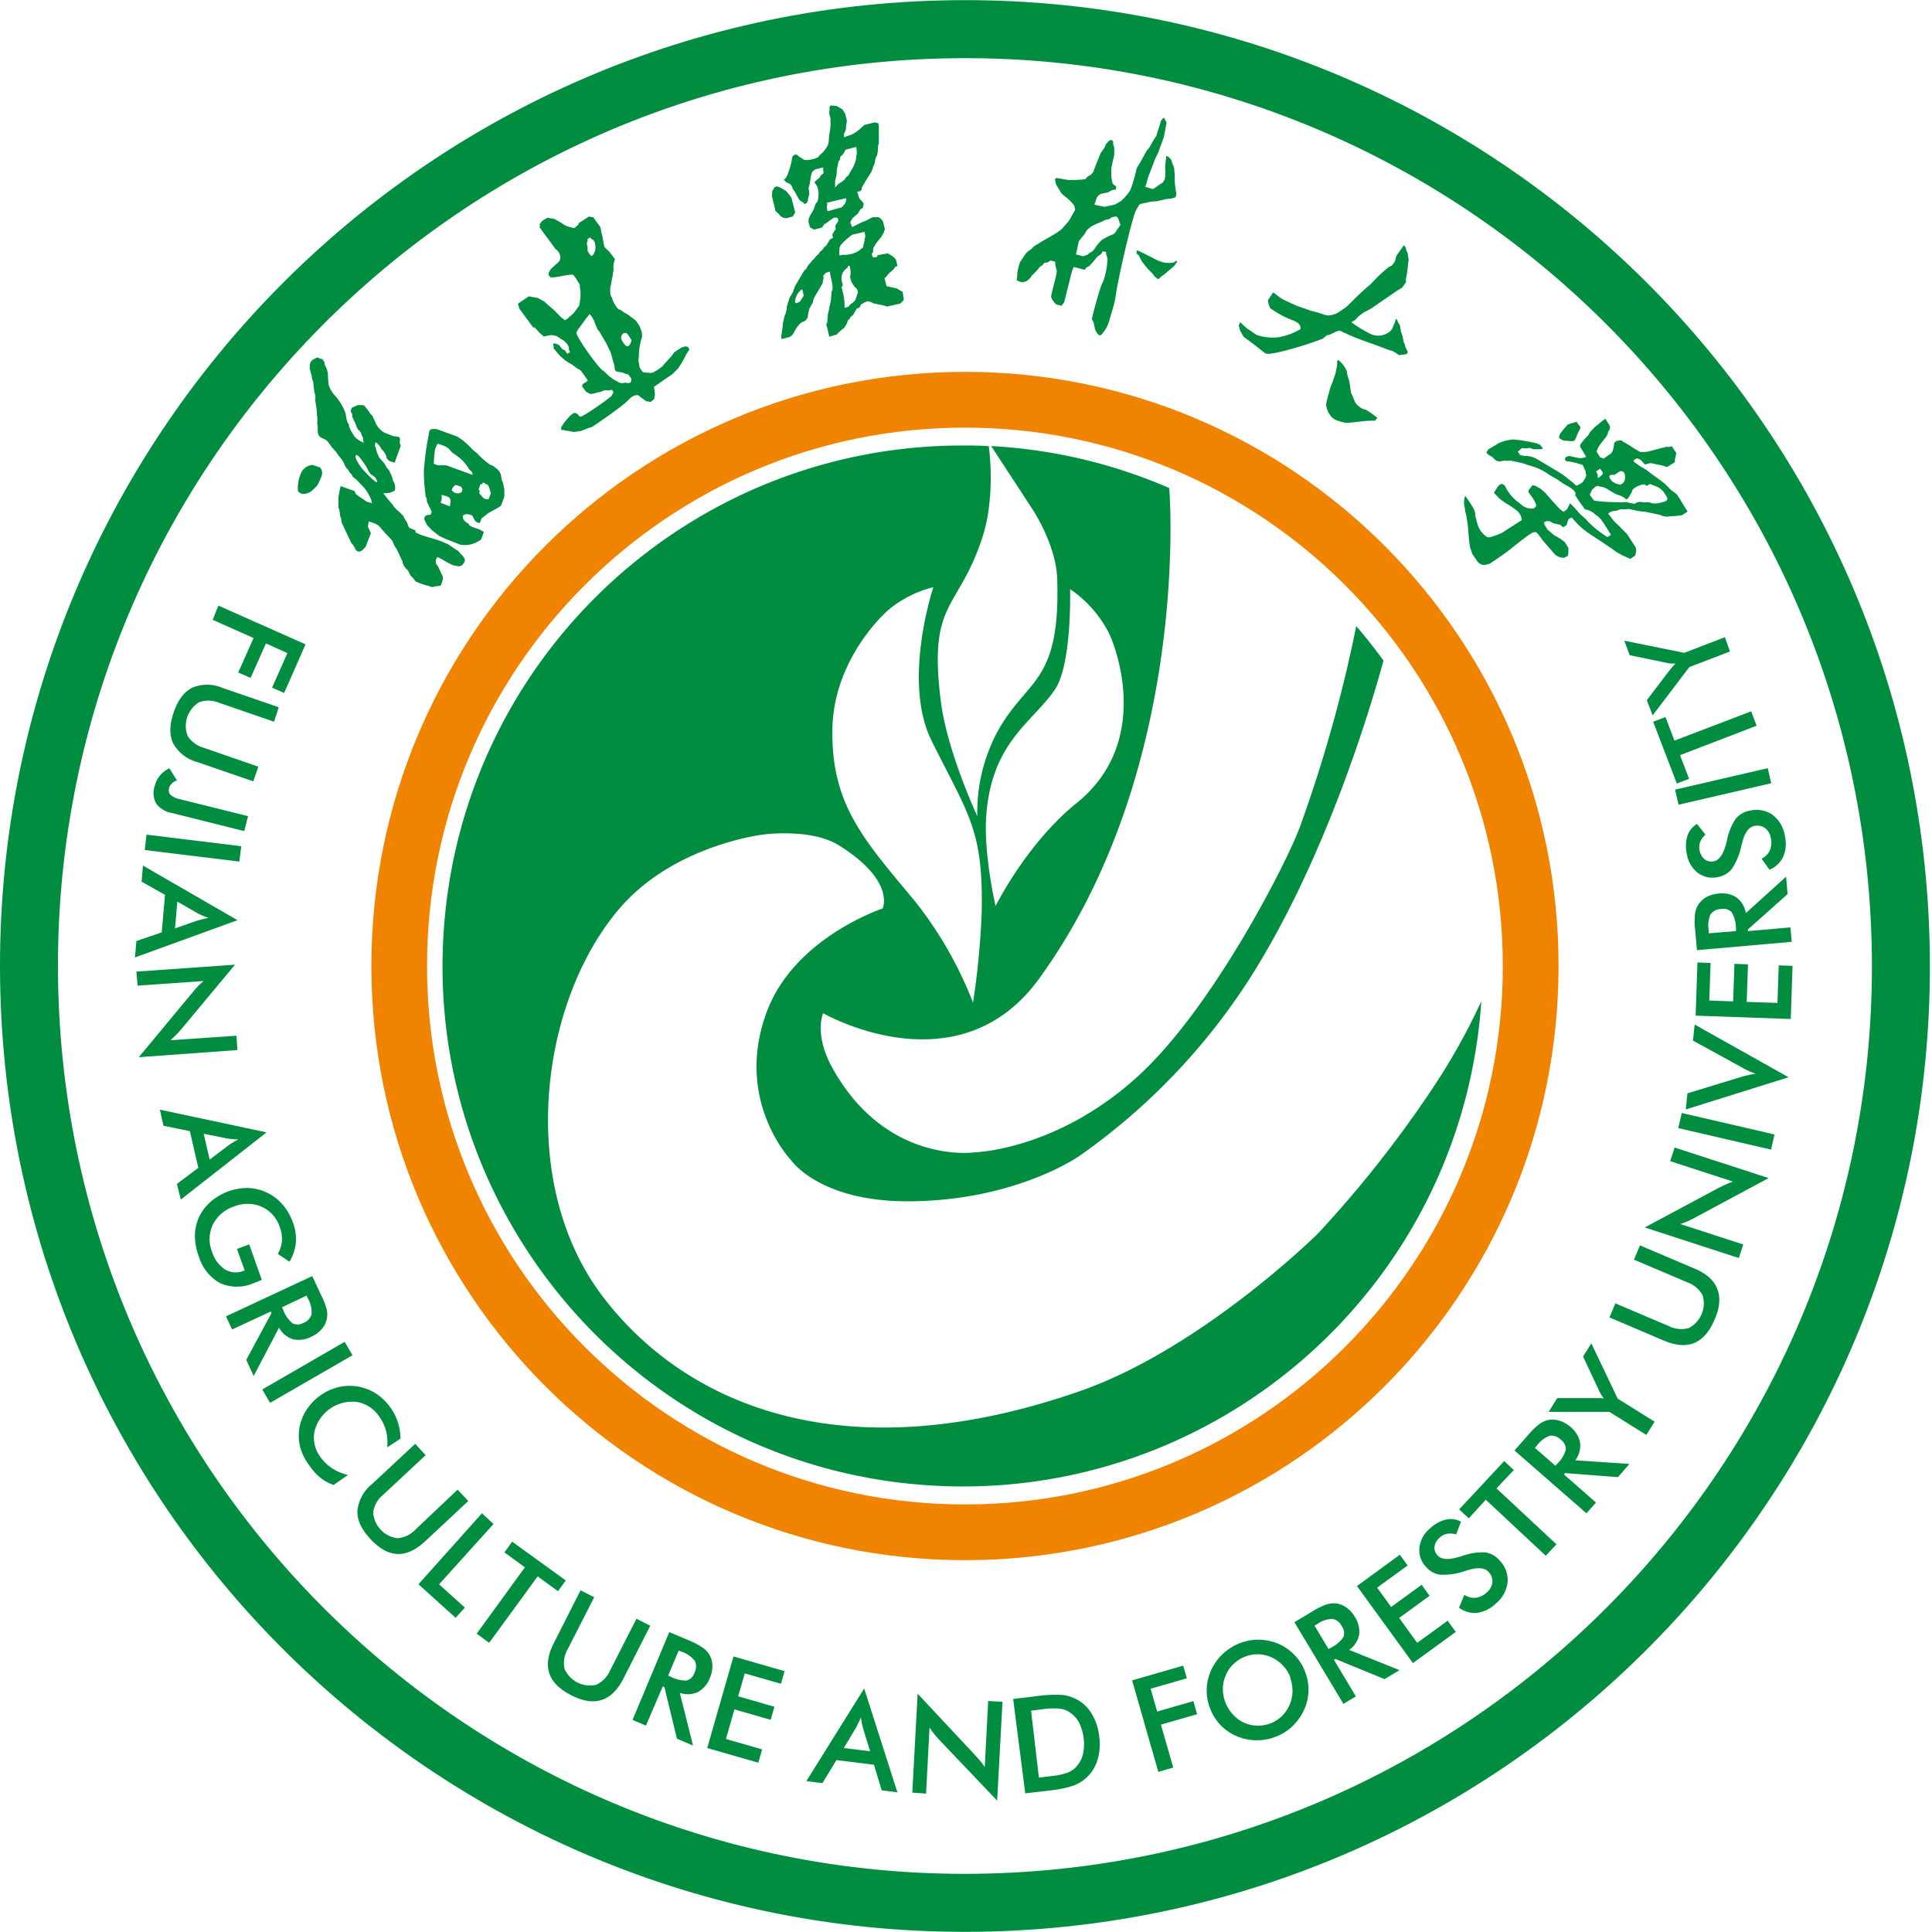 <svg xmlns="http://www.w3.org/2000/svg" width="164" height="164" fill="none"><defs><clipPath id="a"><rect width="164" height="164" rx="0"/></clipPath></defs><g clip-path="url(#a)"><path fill="#008D3F" fill-rule="evenodd" d="m118.523 21.751-.123.456a9 9 0 0 1-.25.332l-.274.137c-.309.25-.591.501-.878.774l-.682.702c-.724.587-1.365 1.262-2.03 1.904l-.355.241-.355.246a2.3 2.3 0 0 1-.618.214l-.192.032-.305-.06-.409-.14a5.5 5.5 0 0 0-.714-.192l-1.216-.423a24 24 0 0 1-1.15-.529c-.383-.186-.57-.423-.91-.624-.12.219-.31.456-.433.675.024.232.092.457.2.665a8.1 8.1 0 0 0 1.888 1.02c.456.173.651.373.674.596.023.224-.027.169-.31.333-.484.243-1 .415-1.533.51a3.8 3.8 0 0 1-1.197-.023l-.305-.054c-.136-.046-.236-.064-.373-.11l-.8-.542c-.073-.054-.146-.132-.215-.186-.145-.11-.245-.242-.386-.351-.055.073-.046.146-.1.223s0 .128.027.191l.027.192q.154.331.355.637c.619.456 1.215.911 1.82 1.399.128.04.263.05.396.032q.342-.045.655-.11a28 28 0 0 0 3.8-1.157c.091-.045.314-.264.4-.31l.196-.027.273-.132.278-.136c.09-.05.218-.05.31-.096.136.045.259.137.4.182 1.197.578 2.384.911 3.64 1.417.137.05.314.095.455.136.21.105.387.26.596.36.378-.123.573.032.697-.246 0-.064-.06-.127-.069-.191l-.136-.278a1.4 1.4 0 0 0-.164-.456 2.5 2.5 0 0 0-.219-.851c0-.064 0-.128-.022-.196l-.028-.191c-.036-.237-.232-.37-.245-.588a1 1 0 0 1-.105-.087c-.059.073-.073.274-.128.347l-.218.519c-.027.036-.054.077-.086.114a1.55 1.55 0 0 1-1.643.337 9.4 9.4 0 0 1-1.725-1.048c.233-.093.433-.251.578-.455l.455-.355.273-.137.374-.2.355-.247.36-.246.354-.245.36-.246.359-.246q.396-.291.824-.533l.359-.483-.027-.192.054-.3q.105-.547.142-1.102c0-.096.036-.2.054-.3l-.04-.179-.024-.19-.027-.197-.137-.273c0-.064 0-.128-.027-.191a.6.6 0 0 0-.168-.2c-.196.3-.455.632-.637.91M113.43 31.357l-.055.301-.137.415-.14.41q-.183.397-.278.824a7 7 0 0 0-.25 1.016c.022.242.088.478.195.696l.246.36c.11.082.168.142.282.224q.44.195.91.286c.783 0 1.616-.209 2.516-.173l.2-.255q-.45-.352-.932-.655c-.046-.028-.278-.078-.328-.105a1.9 1.9 0 0 1-.564-.456 4 4 0 0 1-.278-.633l-.136-.278-.027-.191-.028-.191-.055-.387c-.027-.283-.168-.56-.218-.852l-.027-.192a2.3 2.3 0 0 0-.742-.97l-.082.11c.02.23-.003.461-.068.683M94.477 19.889a5.5 5.5 0 0 0-.96.492 3.5 3.5 0 0 0-.587.724l-.2.232c-.16.07-.304.17-.424.296l-.373.118-.6-.154c.086-.37.159-.738.245-1.112.077-.118.191-.232.273-.355l.2-.232q.095-.158.182-.324c.455-.528 1.047-.592 1.602-.91l.296-.06c.064 0 .205-.164.264-.164l.305-.064.132.037c.032.054.063.114.1.168.036.055.123.397.182.497-.023.09-.128.141-.15.232-.191.214-.246.456-.487.588m4.095-9.684c0 .046-.04.082-.05.128-.009.045-.027.09-.036.132-.087.355-.237.683-.319 1.043-.082.118-.16.241-.236.36l-.396.687-.2.233-.274.496-.272.497-.301.487q-.198.97-.555 1.895a4.7 4.7 0 0 1-.77.888l-.167.096-.169.1-.168.096-.3.077-.306.064-.295.064-.856-.178.219-.647.173-.178.168-.1.3-.064.3-.063.169-.096a.85.85 0 0 1 .487-.132c.023-.087 0-.169.045-.255a1.5 1.5 0 0 1-.31-.26 2.7 2.7 0 0 1-.117-.751v-.565q.121-.565.25-1.13v-.578c-.023-.1-.06-.205-.082-.305s0-.21-.036-.315a2 2 0 0 1-.21-.068c-.054.032-.127.11-.182.141l-.204.233q-.062.148-.119.296l-.323.455-.323.788c-.087.232-.218.574-.3.806l-.2.233-.287.164q-.1.123-.2.232l-.433.032-.455.027h-.564l-1.024-.178-.09.133.026.109c.023.1.046.205.064.3.018.096.064.114.1.169l.096.169c.036.054.068.113.1.168s.068.11.095.169q.161.207.374.364c.298.218.561.479.782.774q.036.15.064.3c.018.101-.023.092-.032.133l-.496.875-.205.227c-.063.078-.132.16-.2.233l-.205.232c-.619.496-1.365.815-2.03 1.266l-.172.096-.164.1-.2.232c-.185.098-.35.23-.487.387-.155.246-.332.492-.487.734q-.143.43-.218.879a5 5 0 0 1-.06.665c.178.032.269.114.456.15l.3-.064c.22-.106.4-.278.518-.492a7.4 7.4 0 0 0 .724-.783l.169-.096.2-.232c.345 0 .254-.04.51-.187l.4.105c0 .096 0 .287.036.392l.069.296c.159.059-.455 1.972-.455 2.31.089.243.237.46.432.632l.455.11c.068-.078.146-.2.214-.274q.304-1.215.61-2.432c.022-.091.05-.178.072-.269l.137-.319.933.242.145-.205q.14-.06.269-.141l.2-.228.205-.232c.14-.164.204-.301.391-.406.06-.036.11-.086.164-.118s.105-.141.127-.228c.091 0 .214 0 .305.041-.002.17.04.338.123.487a6 6 0 0 1-.369 2.032q-.129.252-.223.52c-.172.527-.56 1.844-.728 2.632 0 .1.123.232.146.332s.041.2.064.3c.023.101.04.201.063.302l.096.168q.053.083.1.164c.032.055.118.073.15.128.032.054 0 .04.023.04s.11-.059.164-.077c.338-.371.578-.82.7-1.307.105-.355.178-.624.283-.975q.163-.54.24-1.098c.206-1.47 1.562-7.383 1.794-7.287.027-.155.136-.191.163-.346l.169-.1.3-.064.3-.064.3-.064.433-.027.3-.064.3-.064c.292-.1.588-.063.83-.15.054-.032.13-.032.186-.064l.068-.264a10 10 0 0 1-.146-1.166v-.455c0-.164-.023-.287-.032-.456-.009-.168-.04-.196-.063-.3a1.4 1.4 0 0 1-.16-.456c-.036-.055-.063-.114-.1-.169l-.232-.2-.127-.036-.087.815c-.031.455.146 1.293-.336 1.521-.237.141-.455.337-.674.456-.237 0-.455-.137-.691-.155.136-.342.195-.72.336-1.061.164-.433.328-.848.487-1.28.1-.214.2-.42.305-.629.141-.455.31-.838.455-1.27 0-.046 0-.087.032-.133q.097-.552.2-1.097l-.1-.169c-.032-.055-.054-.155-.086-.214-.032-.06 0 0-.069 0-.068 0-.104.114-.159.146" style="mix-blend-mode:passthrough"/><path fill="#008D3F" fill-rule="evenodd" d="m96.47 21.515.196.159.26.52.505.628.455.455.1.169.232.2.132.037.255-.242.073-.036.186-.141.792-.674.282-.388-.123-.063-.109.109a.5.5 0 0 1-.127.04c-.91.151-1.397-.25-2.153-.61l-.582-.29-.337-.147zM136.033 40.28a4 4 0 0 1-.373.292c-.087-.114-.055-.096-.032-.155.023-.06-.055-.278-.15-.4l.368-.238c.041.146.269.305.187.501m.824.588c-.424-.483-.246-.606.15-.551.182-.073.355-.246.573-.333.04 0 .177.06.214.046l.127.205c.068.487 0 .742-.378.91a1.6 1.6 0 0 1-.686-.277m3.226 1.822c.266.06.543.06.81 0 .3-.1.814-.119.587-.529q-.112-.169-.223-.346c-.373-.515-.77-.537-1.197-.738-.077.046-.155.1-.232.15s-.137-.068-.2-.081c0-.128-1.102.195-1.102.6l-.304.534-.187.123c-.182-.255-.582-.35-.937-.492l-.264-.155-.269-.155a1.6 1.6 0 0 0-.764-.305c-.023 0-.16-.05-.182-.045-.178 0-.264.159-.455.29-.05.087-.169.37-.219.456.1.15.223.292.323.456.064.06.105.032.187.06q.663.092 1.333.104.64.035 1.279 0l.214.055.432.095c.137-.036.223-.114.364-.15.141-.037.218 0 .323 0l.191.036a1.4 1.4 0 0 1 .496 0m1.548-4.71c-.228-.045-.274.037-.483.06l-.418.11-.42.113-.422.11-.305.031h-.364l-.269-.16-.264-.154-.355-.237-.263-.155-.264-.155c-.064 0-.1-.1-.164-.118s-.114 0-.173 0c-.06 0-.191.046-.296.06-.036.086-.105.077-.146.163s0 .164-.032.228l-.04.191-.041.192-.155.264c-.264.173-.382.264-.646.455-.05-.077-.255-.068-.305-.146-.082-.16-.191-.286-.273-.455 0-.077.064-.191.082-.269l.154-.269.269-.341.268-.342.155-.264.041-.191.155-.264c0-.1 0-.205-.036-.306l-.365-.555-.91.733-.387.419-.15.264c-.132.137-.259.278-.387.415l-.268.341-.04.192.531.879-.282.086c-.123 0-.273.037-.396 0l-.19-.036c-.064 0-.128-.028-.192-.041l-.19-.041-.188-.041c-.104 0-.118.041-.218.054l-.114.073c0 .069-.023.128-.04.192.05.077.072.032.122.11.05.076.16 0 .223.03l.191.037.191.041.187.041.136.037c.091.05.36.1.456.15.1.155.159.387.259.542 0 .1.027.2.036.3.01.101-.027.128-.036.192l-.155.269c-.114.241-.455.373-.655.455-.05-.077-.146-.123-.196-.2l-.341-.269-.341-.273a6 6 0 0 0-.606-.424c-.61-.355-1.219-.733-1.82-1.084a2.2 2.2 0 0 0-.828-.278h-.264l-.36-.077-.2-.292c.114-.077.265-.236.383-.314.19.057.392.057.582 0 .114 0 .228.078.369.11h.555c.1 0 .164 0 .241-.073-.077-.119-.173-.2-.246-.315-.063 0-.186-.082-.245-.095a12 12 0 0 0-1.716-.315c-.064 0-.182 0-.25-.032-.452.03-.896.14-1.31.324-.305.205-.56.328-.865.528l-.16.264c.21.315.396.223.67.551.263.256.504.22.873.123.15.036.306.036.455 0l.191.041.378.078.191.04q.327.067.642.178c.213.078.455.137.741.237.404.143.784.344 1.129.597l.264.16.264.15.268.155q.416.316.879.56c.309.182.582.382.628.628 0 .046-.05.087-.028.128.232.396.56.815.81 1.193q.22.042.432.114l.264.155c.114.091.16.146.273.232.41.187.91 1.148 1.265 1.677-.104 0-.232.164-.336.168a11 11 0 0 1-.942-.67 7 7 0 0 1-.833-.797c-.164-.164-.36-.323-.523-.487-.296-.305-.546-.624-.86-.91-.05.104-.223.532-.333.577l-.227.151-.341-.269c-.164-.168-.405-.455-.57-.62l-.64-.733-.424-.364c-.06 0-.1-.068-.164-.082l-.264-.155c-.063 0-.127 0-.19-.041-.155.1-.192.282-.347.383 0 .063-.022.127-.036.191.232.355.742.938.646 1.244-.077.05-.11.109-.187.159-.318.04-.64-.032-.91-.205l-.34-.273a3.7 3.7 0 0 1-1.216-1.476c-.264-.155-.241-.173-.496 0-.177.196-.391.62-.423.606.123.191.246.227.373.419q.388.334.828.596.418.255.801.556c.22.199.35.478.36.774-.56.365-1.12.711-1.652 1.062q-.39.184-.801.31a.9.9 0 0 1-.455.077 1.98 1.98 0 0 1-.824-1.034q-.06-.213-.113-.42l-.11-.423c.1-.355-.455-1.08-.814-1.612-.096.059-.1.241-.114.378-.027.208-.009.42.055.62 0 .1.027.2.036.304l.11.42c0 .1.027.205.036.305q.088.451.109.91c0 .106.023.206.032.306q.022.564.127 1.12l.187.533.455.684c.386.355.541.282 1.01.159.287-.191.97-.624 1.666-1.162l.309-.246c.846-.664 1.656-1.33 1.856-1.266.169-.114.528.515.801.83.273.313.551.623.91 1.047.223.192.508.296.801.291.114-.073.191-.095.305-.173q.068-.34.032-.683c-.1-.155-.177-.3-.277-.456a4.4 4.4 0 0 0-.91-.592c-.265-.241-.588-.482-.592-.505-.05-.123-.287-.424-.282-.592l.114-.078c.063 0 .154-.064.213-.045l.191.036.264.155.192.041.19.041.192.041c.09.05.195.173.282.223l.3-.21c0-.059.028-.122.041-.186s.078-.223.128-.31l.236-.132.537.588.414.382c.614.483 1.283.87 1.916 1.312.314.219.637.41.933.651q.574.336 1.192.583c.15-.1.255-.182.41-.277 0-.069.027-.128.04-.192q.022-.095.037-.191a.9.9 0 0 0-.032-.305l-.75-1.153c-.192-.204-.397-.382-.583-.587-.187-.205-.337-.296-.505-.492-.169-.196-.342-.456-.506-.638a.86.86 0 0 1 .351-.2c.136-.037.255-.032.396-.069.14-.036.204-.09.31-.1.104-.009.263 0 .363 0l.305-.036.191.041.192.036.154.037.191.036.187.041c.191.041.4.027.6.068l.952.2.19.042c.065 0 .128.073.192.086l.187.037.19.04.305-.036q.521-.014 1.033-.104l.456-.3c-.328-.497-.574-.953-.91-1.45-.119-.122-.351-.254-.483-.368s-.36-.374-.542-.542c-.527-.42-1.078-.784-1.601-1.198l-.282-.169a6 6 0 0 1-.633-.419c-.086-.059-.082-.1-.168-.16.05-.054.259-.245.396-.186.273.064.455.355.582.483.16 0 .328-.087.5-.105l.192.037c.063 0 .123.031.186.04l.191.041.192.041.19.037c.133.027.3.1.456.137.232-.155.428-.265.655-.415v-.196c0-.064.027-.127.036-.191.01-.064.032-.128.041-.191l.041-.192-.377-.574c-.1 0-.178.06-.282.069" style="mix-blend-mode:passthrough"/><path fill="#008D3F" fill-rule="evenodd" d="M133.33 35.949c-.078.04-.169.05-.25.09-.228.251-.456.516-.647.78l-.059.155-.04.19.072.06.268.16c.205.04.405.036.615.059h.268l.119-.073c.05-.087.082-.196.136-.283a3 3 0 0 1 .3-.637l.041-.192c-.1-.154-.223-.282-.327-.455z" style="mix-blend-mode:passthrough"/><path fill="#008D3F" fill-rule="evenodd" d="M79.656.043c45.214-1.248 82.887 34.444 84.134 79.71s-34.41 82.956-79.606 84.203C38.988 165.205 1.279 129.513.032 84.276-1.215 39.035 34.442 1.29 79.656.042m.137 4.924C37.289 6.137 3.78 41.576 4.95 84.12s36.574 76.084 79.078 74.914 76.012-36.609 74.843-79.153v-.001C157.696 37.338 122.295 3.8 79.793 4.967" style="mix-blend-mode:passthrough"/><path fill="#008D3F" fill-rule="evenodd" d="m18.539 51.408 7.399 3.288-1.82 4.127-1.02-.455 1.297-2.93-1.82-.82-1.302 2.925-1.05-.455 1.3-2.93-3.467-1.543zm5.123 8.627-4.755-1.636a3.3 3.3 0 0 0-2.585-.023q-1.037.516-1.579 2.096c-.359 1.047-.377 1.926-.045 2.623a3.3 3.3 0 0 0 2.052 1.595l4.75 1.635.429-1.244-4.637-1.608a2.36 2.36 0 0 1-1.365-1.01 2.356 2.356 0 0 1 .982-2.857 2.35 2.35 0 0 1 1.716.06l4.637 1.598zm-8.646 6.199q-.254.106-.455.295a.73.73 0 0 0-.2.356.58.58 0 0 0 .114.592c.256.2.558.33.878.383l5.702 1.42-.319 1.267-6.11-1.526a2.14 2.14 0 0 1-1.366-.806 1.85 1.85 0 0 1-.127-1.49 2.3 2.3 0 0 1 .432-.883 2.6 2.6 0 0 1 .81-.629zm-2.58 4.614 8.041.983-.16 1.303-8.03-.98zm2.617 5.684-.196 2.277 1.907-.67.419-.109c.154-.04.332-.077.523-.109-.173-.064-.337-.123-.483-.187q-.219-.093-.405-.186zm-3.477 3.348 2.153-.734.277-3.188-1.988-1.116.118-1.366 8.027 4.636-8.705 3.161zm0 2.596 8.373-.588-4.55 5.466c-.128.15-.269.305-.419.456-.15.15-.314.318-.505.491l5.597-.382.082 1.216-8.373.606 4.65-5.603c.128-.15.26-.296.401-.455q.216-.216.455-.405l-5.606.391zm5.716 13.765.505 2.195 1.61-1.22c.1-.078.228-.151.365-.238.136-.086.291-.173.455-.264-.182 0-.35 0-.514-.027a4 4 0 0 1-.455-.05zm-2.276 4.258 1.82-1.366-.718-3.116-2.24-.455-.309-1.367 9.06 1.927-7.28 5.703zm6.14 5.133-1.043.383.66 1.822-.105.04a1.76 1.76 0 0 1-1.565-.118 2.73 2.73 0 0 1-1.097-1.489 2.86 2.86 0 0 1 .064-2.318 3.06 3.06 0 0 1 1.82-1.544 2.99 2.99 0 0 1 2.339.036c.727.337 1.28.963 1.524 1.726.142.37.202.766.178 1.162-.034.39-.153.768-.35 1.107l.992.665c.299-.497.484-1.054.541-1.63a4 4 0 0 0-.26-1.727 4.7 4.7 0 0 0-.864-1.494 4.05 4.05 0 0 0-2.903-1.408 4.77 4.77 0 0 0-3.186 1.153 3.9 3.9 0 0 0-.992 1.293 3.8 3.8 0 0 0-.364 1.585c.002.606.115 1.207.333 1.772.28.971.935 1.791 1.82 2.278.9.394 1.922.394 2.821 0 .087-.028.25-.096.492-.196l.213-.082zm2.784 5.339.1.218c.16.45.438.848.805 1.153a.98.98 0 0 0 .91-.05c.337-.118.596-.391.697-.734a2.46 2.46 0 0 0-.328-1.366l-.1-.214zm-.96.36-3.277 1.525-.518-1.116 7.321-3.416.774 1.663q.291.565.455 1.18a1.88 1.88 0 0 1-.455 1.685c-.232.26-.518.469-.837.61-.481.263-1.04.34-1.575.219a2.05 2.05 0 0 1-1.183-.98l-2.152 4.1-.628-1.367 2.138-3.967zm-.715 6.613.66 1.139 6.994-4.04-.66-1.139zm10.603 4.915a4.1 4.1 0 0 0-.09-1.367 3.7 3.7 0 0 0-.556-1.207 2.9 2.9 0 0 0-1.934-1.28 3.304 3.304 0 0 0-3.586 2.483 2.7 2.7 0 0 0 .478 2.163c.267.384.603.715.992.975.418.271.88.467 1.365.578l-1.22.852a4 4 0 0 1-1.123-.62 4.6 4.6 0 0 1-.91-1.001 4.7 4.7 0 0 1-.801-1.585 4 4 0 0 1-.064-1.65 4.1 4.1 0 0 1 .6-1.525 4.5 4.5 0 0 1 1.202-1.24 4.4 4.4 0 0 1 1.552-.696 4.15 4.15 0 0 1 3.185.583c.476.322.888.73 1.215 1.203.267.376.474.793.61 1.234.136.443.207.903.209 1.366zm2.38-.3-3.677 3.429a3.32 3.32 0 0 0-1.233 2.277c-.023.77.346 1.567 1.106 2.378.76.81 1.524 1.239 2.275 1.27.75.033 1.556-.323 2.357-1.065l3.677-3.434-.91-.962-3.559 3.371a2.37 2.37 0 0 1-1.547.751 2.35 2.35 0 0 1-2.057-2.208 2.34 2.34 0 0 1 .856-1.49l3.59-3.348zm.273 11.924 5.392-6.027.979.911-4.62 5.12 2.185 1.972-.778.87zm10.12-.67 1.725 1.257.66-.91-4.55-3.294-.656.911 1.738 1.266-4.095 5.635 1.06.774zm3.64 1.18 1.161.587-2.23 4.373a2.36 2.36 0 0 0-.295 1.694 2.35 2.35 0 0 0 2.689 1.367 2.35 2.35 0 0 0 1.192-1.235l2.23-4.372 1.17.596-2.276 4.478c-.496.979-1.11 1.58-1.848 1.822-.737.241-1.606.1-2.593-.406-.988-.505-1.611-1.125-1.852-1.858s-.119-1.585.382-2.56zm7.436 7.246.218.091c.419.228.89.338 1.366.32a.98.98 0 0 0 .65-.657c.172-.313.183-.69.028-1.01a2.4 2.4 0 0 0-1.143-.784l-.222-.096zm-.455.911.136.06 1.065 4.381 1.365.583-1.123-4.477c.5.18 1.05.156 1.533-.064.478-.268.843-.7 1.028-1.216.14-.32.21-.666.205-1.016a1.9 1.9 0 0 0-.236-.91 1.9 1.9 0 0 0-.624-.648 6 6 0 0 0-1.11-.587l-1.688-.715-3.118 7.456 1.134.483zm3.772 5.234 2.23-7.775 4.337 1.248-.31 1.07-3.071-.879-.56 1.945 3.076.884-.318 1.111-3.076-.884-.72 2.51 3.072.884-.323 1.13zm11.595 0 2.234.273-.6-1.931a8.77 8.77 0 0 1-.187-.947c-.068.168-.132.332-.205.455s-.132.282-.195.4zm3.217 3.593-.66-2.177-3.185-.391-1.188 1.954-1.365-.169 4.91-7.866 2.817 8.813zm2.594.192.455-8.395 4.869 5.206c.137.146.269.301.405.456.137.155.273.35.423.56l.291-5.602 1.216.063-.456 8.39-5.01-5.26a9 9 0 0 1-.382-.456 6 6 0 0 1-.346-.496l-.295 5.616zm10.748-1.275 1.097-.133c.457-.043.907-.14 1.342-.287.28-.112.532-.284.737-.505.27-.299.462-.658.56-1.048a4.1 4.1 0 0 0-.327-2.692 2.4 2.4 0 0 0-.801-.883 2 2 0 0 0-.865-.31 6.7 6.7 0 0 0-1.497.064l-.455.059-.455.055zm-1.16 1.339-1.024-8.012 1.757-.214a12 12 0 0 1 2.439-.128c.455.055.894.201 1.292.428.51.298.932.726 1.224 1.24.321.57.523 1.201.592 1.853.094.648.05 1.31-.128 1.94a3.35 3.35 0 0 1-2.011 2.218 9.3 9.3 0 0 1-2.075.429l-.35.045zm11.299-1.822-2.226-7.77 4.337-1.249.31 1.075-3.077.884.556 1.935 3.076-.883.314 1.111-3.072.884 1.047 3.644zm11.217-8.012a3.1 3.1 0 0 0-.628-1.007 3 3 0 0 0-.951-.688 2.84 2.84 0 0 0-2.276-.077 2.9 2.9 0 0 0-.978.62 2.7 2.7 0 0 0-.655.951c-.16.36-.245.75-.25 1.143a3.2 3.2 0 0 0 .837 2.178c.26.293.575.53.928.701a2.93 2.93 0 0 0 3.235-.537 3.04 3.04 0 0 0 .706-3.266m1.278-.492a4.1 4.1 0 0 1-.109 3.252c-.236.515-.57.979-.983 1.367-.41.388-.895.69-1.424.888a4.35 4.35 0 0 1-3.303-.06 4.1 4.1 0 0 1-1.366-.938 4.2 4.2 0 0 1-.883-1.407 4.16 4.16 0 0 1 .096-3.266c.233-.516.568-.981.983-1.366a4.5 4.5 0 0 1 1.438-.911 4.35 4.35 0 0 1 3.29.054 4.3 4.3 0 0 1 1.365.957c.388.402.69.88.887 1.403m1.998-1.913.205-.123a2.64 2.64 0 0 0 1.06-.911.98.98 0 0 0-.146-.911 1.11 1.11 0 0 0-.8-.62c-.47.02-.925.18-1.306.456l-.205.123zm.455.91.128-.072 4.168 1.712 1.27-.765-4.278-1.717c.438-.301.743-.76.85-1.28a2.28 2.28 0 0 0-.381-1.549 2.5 2.5 0 0 0-.697-.765 1.94 1.94 0 0 0-.887-.35 2 2 0 0 0-.828.095c-.395.144-.774.33-1.129.556l-1.57.943 4.16 6.932 1.055-.633zm6.703.279-4.75-6.541 3.64-2.656.66.911-2.59 1.882 1.193 1.64 2.589-1.882.673.934-2.584 1.88 1.533 2.114 2.585-1.88.691.951zm3.909-4.701c.445.333.999.487 1.552.433a2.85 2.85 0 0 0 1.574-.784c.56-.451.92-1.106 1.001-1.822a2.38 2.38 0 0 0-.682-1.844 1.97 1.97 0 0 0-1.21-.679 4.9 4.9 0 0 0-1.948.3l-.173.05q-1.439.456-1.925-.09a.91.91 0 0 1-.264-.761c.051-.303.213-.576.455-.765.172-.16.384-.268.614-.314.257-.04.52-.02.77.054l.409-1.08a1.82 1.82 0 0 0-1.283-.177 2.96 2.96 0 0 0-1.338.742c-.505.406-.831.993-.91 1.636a2.05 2.05 0 0 0 .568 1.64c.304.358.728.592 1.193.66a5.7 5.7 0 0 0 2.111-.315c.06-.022.15-.045.269-.082q1.25-.376 1.729.155c.227.233.347.55.328.875-.04.341-.212.653-.478.87-.26.246-.589.406-.942.455-.34.031-.68-.058-.96-.25zm3.185-10.13 5.092 4.75-.91.966-5.092-4.755-1.438 1.58-.819-.76 3.822-4.1.815.766zm5.006-1.917.154-.178c.348-.329.6-.746.729-1.207a.99.99 0 0 0-.424-.825 1.11 1.11 0 0 0-.95-.341c-.443.17-.826.466-1.102.852l-.155.177zm.719.733.095-.114 4.492.342.973-1.12-4.6-.31c.324-.422.472-.953.414-1.48a2.28 2.28 0 0 0-.837-1.367 2.5 2.5 0 0 0-.91-.51 1.95 1.95 0 0 0-.952-.064c-.274.06-.533.178-.76.346q-.5.391-.91.88l-1.201 1.365 6.107 5.33.81-.911zm6.994-3.353-3.135-1.958h-5.156l.728-1.17h3.54c.128 0 .264 0 .414.036a6 6 0 0 1-.227-.333 3 3 0 0 1-.169-.319l-1.365-2.915.7-1.115 2.24 4.691 3.135 1.959zm-3.13-9.974 4.622 1.967q1.515.642 2.58.2 1.066-.441 1.72-1.976c.456-1.025.515-1.895.228-2.62-.286-.723-.91-1.293-1.934-1.721l-4.623-1.968-.515 1.212 4.515 1.918a2.38 2.38 0 0 1 1.315 1.11 2.356 2.356 0 0 1-1.179 2.78 2.36 2.36 0 0 1-1.71-.178l-4.515-1.918zm10.984-5.043-7.986-2.596 6.28-3.361q.267-.137.554-.27c.192-.086.415-.172.651-.263l-5.328-1.731.378-1.157 7.981 2.592-6.398 3.434q-.261.142-.537.255-.277.12-.564.21l5.342 1.735zm2.73-9.205.296-1.284-7.872-1.822-.296 1.284zm1.488-6.14-8.723 2.733.14-1.366 4.47-1.367c.263-.077.5-.14.719-.191q.306-.067.619-.1a7 7 0 0 1-1.243-.574l-4.095-2.246.145-1.366zm.187-4.946-8.073-.283.155-4.513 1.115.04-.114 3.189 2.025.073.114-3.189 1.151.041-.114 3.189 2.612.09.11-3.187 1.174.04zm-4.65-7.461V78.8a2.7 2.7 0 0 0-.365-1.366.98.98 0 0 0-.887-.269 1.11 1.11 0 0 0-.91.456 2.4 2.4 0 0 0-.15 1.366v.237zm1.023 0 3.6-.314.109 1.225-8.045.706-.16-1.822a5.5 5.5 0 0 1 0-1.257c.033-.28.128-.55.278-.788.18-.27.422-.491.705-.647.307-.163.645-.26.992-.287.54-.079 1.091.039 1.552.333.421.325.702.8.783 1.325l3.417-3.093.127 1.48-3.367 2.998zm1.82-5.21a2.23 2.23 0 0 0 1.17-1.107 2.85 2.85 0 0 0 .14-1.754 2.77 2.77 0 0 0-1.037-1.79 2.37 2.37 0 0 0-1.924-.364 1.97 1.97 0 0 0-1.211.692c-.368.55-.62 1.17-.742 1.822 0 .045-.027.104-.045.178-.237.979-.596 1.512-1.07 1.607a.94.94 0 0 1-.787-.168 1.37 1.37 0 0 1-.382-1.458c.1-.243.256-.46.455-.633l-.714-.91a1.82 1.82 0 0 0-.815 1.006 2.97 2.97 0 0 0-.05 1.535c.092.637.426 1.214.933 1.612.489.36 1.11.49 1.702.355a1.96 1.96 0 0 0 1.178-.683 5.8 5.8 0 0 0 .82-1.977c0-.063.036-.155.068-.273q.322-1.265 1.019-1.403a1.13 1.13 0 0 1 .91.173c.272.208.452.513.5.852.083.351.053.72-.086 1.052a1.45 1.45 0 0 1-.7.697zm.15-7.339-7.867 1.823-.296-1.28 7.868-1.822zm-8.213-3.62-.765-2-1.042.4 2.007 5.243 1.042-.4-.769-2.005 6.498-2.5-.455-1.225zm4.71-7.566-3.45 1.325-3.112 4.1-.496-1.29 1.952-2.568c.05-.064.118-.141.205-.242.086-.1.173-.195.277-.305h-.4a3 3 0 0 1-.36-.059l-3.13-.647-.455-1.23 5.087 1.03 3.454-1.326zM67.894 25.61a1.1 1.1 0 0 1-.383.127.5.5 0 0 1 0-.305c.062-.307.221-.585.455-.793.041-.059.046-.045.146-.064.036.228.073.296.105.533-.082.146-.219.337-.319.501m4.25-2.145c.037.132.069.269.105.401s.182.296.268.455c.069.078.169.155.233.233q.049.144.072.296c0 .036-.054.082-.045.118a5 5 0 0 0-.155.456c-.11.223-.318.31-.482.455-.1.073.11.105-.455.255v-.405a5.7 5.7 0 0 0-.255-1.335c0-.04.105-.114.1-.155 0-.19-.1-.378-.105-.565a1.03 1.03 0 0 1 .51-.938c.04-.054 0-.232.186-.15.088.296.1.61.037.911m1.101-2.505q-.194.175-.41.328c-.396.234-.855.34-1.314.305l-.282.068c0-.145-.032-.291 0-.455a.65.65 0 0 1 .195-.529 5.4 5.4 0 0 1 .878-.774c.355-.091.701-.168 1.056-.255 0 .137.127.36.027.538 0 .21-.15.6-.136.756m-1.82-3.37c-.42.095-.797.227-1.215.327 0-.155-.1-.332-.023-.487 0-.091 0-.146-.028-.233l1.625-.391c.037.4-.105.482-.36.783m1.214-4.187c0 .1-.04.2-.063.305s-.11.287-.168.429l-.096.168c-.032.055-.068.11-.1.169l-.1.164-.1.205-.232.204-.1.164-.233.2-.31.183c-.095.11-.19.214-.281.323v-.514c0-.1.04-.2.063-.3.023-.101.041-.201.064-.301l.027-.456.069-.3c.022-.1.04-.201.063-.301s.064-.11.1-.164.042-.2.064-.3l.232-.201c.073-.132.137-.26.21-.387l.91-.233.05.488zm-2.243-4.281c0 .145-.023.287-.032.432s.069.333.105.501v.565q-.036.46-.123.911l-.027.456-.068.3a2.4 2.4 0 0 1-.76.911c.059.223-1.074.483-1.297.328l-.164-.1-.168-.1a3 3 0 0 1-.178-.146l-.168-.1-.205.114q-.053.081-.1.164l-.055.346q-.131.639-.391 1.239l-.1.164q-.076.066-.16.127l.205.233c.055.031.11.036.164.068.305.114.314.287.4.496q.122.18.237.365l.269.496a1.2 1.2 0 0 0 .4.296 1 1 0 0 1 .037.11l.24-.064c.033-.055 0-.096.055-.15.055-.055.041-.2.064-.301s.068-.214.091-.314c0-.2-.036-.347-.06-.547q.043-.151.092-.296.05-.299.09-.592c.028-.196.078-.314.12-.456l.231-.2.701-.182c0 .164.023.323.037.492l-.237.2c-.028.055-.064.11-.096.169l-.232.2c-.068.06-.14.118-.205.182q.11.192.228.383c.077.127.064.264.1.4.036.137 0 .374 0 .565q-.035.15-.064.301c-.268.219-.222.515-.41.815-.036.055-.068.114-.1.164l-.1.169-.14.305-.023.287c.04.15.086.296.127.455l.168.096.169.1.664-.168.237-.31.195-.096.237-.2q.179-.122.364-.237h.31l.068.264-.25.392c0 .091 0 .187.023.278.022.091-.064.114-.1.168s-.064.114-.1.169l-.096.168.068.265-.264.14-.1.17c-.037.054-.068.113-.1.168l-.1.164-.233.205-.095.164-.237.205-.095.164-.232.2a1.3 1.3 0 0 1-.333.37c-.1.172-.286.323-.364.455-.077.132-.077.236-.286.364l-.096.168q-.053.083-.1.164c-.032.055-.064.114-.1.169s-.064.114-.1.169l-.096.168q-.053.082-.1.168c-.032.06-.064.11-.1.164l-.096.17c-.036.054-.022.113-.054.168a1.5 1.5 0 0 0-.123.337l-.3.5c-.055.265-.164.488-.219.752-.01.276-.077.546-.2.793q-.069.3-.132.601a5 5 0 0 1-.095.733c0 .146-.037.232-.046.374-.009.14 0 .14.041.227.264-.063.455-.118.71-.186l.232-.2c.1-.17.191-.356.277-.502.228-.31.365-.546.697-.605.032-.06.127-.073.16-.128.03-.055.067-.11.1-.169.03-.059.04-.2.063-.295.023-.096 0-.133.036-.192l.069-.3.095-.164.1-.17.096-.177c.03-.232.116-.454.25-.646l.196-.338.1-.163c.032-.055.068-.11.1-.169l.096-.169q.053-.081.1-.164c0-.291.122-.35.045-.66.087-.023.168-.214.26-.237.09-.023.209-.04.295-.11.05.415.178.784.232 1.194 0 .146.05.42-.09.533q-.003.387-.055.77c0 .1-.046.2-.064.3l-.068.301c0 .105-.041.205-.06.3l-.067.301c0 .228-.032.456-.046.66 0 .051-.073.074-.078.128.092.351.173.702.264 1.062.223-.06.4-.128.624-.182.077-.069.09-.128.173-.192l.227-.2c.078-.069.169-.128.246-.196l.1-.169q.047-.081.1-.164c.037-.054.068-.218.1-.273s.105-.077.137-.132l.1-.169.232-.2c.032-.054.055-.118.087-.177.031-.06.068-.11.1-.17.031-.058.063-.108.1-.163.036-.055.15-.027.223-.096.072-.068.086-.186.123-.241.122-.082.223-.123.34-.2.046 0 .178-.078.224-.087l.296.064.168.1.3.064.3.063.3.064c.101.023.21.073.31.096.396-.105.683-.146 1.08-.25.076-.064.158-.133.231-.201s.068-.11.1-.169c-.054-.218-.054-.405-.11-.628l-.167-.1-.17-.096-.163-.1-.3-.064-.305-.068c-.054-.032-.195-.032-.255-.064l-.173-.67q.2-.153.333-.369l.227-.2.232-.2q.054-.085.1-.169c.032-.055.178-.06.21-.114l-.137-.533a1.4 1.4 0 0 0-.369-.332l-.332-.196c-.282.068-.56.1-.855.173-.028 0-.028.132-.032.128-.341.1-.396.077-.455-.242q.053-.082.1-.164c.032-.054 0-.223.027-.323.028-.1.064-.114.1-.169l.096-.168c.15-.255.373-.456.528-.702.023-.1.15-.214.173-.314s.063-.187.086-.287c-.059-.219-.113-.455-.173-.665l-.2-.232c-.055-.032-.114-.064-.164-.1h-.428c-.145 0-.541.273-.791.355s-.496.232-.706.332c-.127.078-.2.087-.327.164 0-.14-.155-.287-.137-.432.032-.055.046-.11.078-.164s.068-.11.1-.169l.232-.2.232-.2.096-.17q.053-.081.1-.163c.031-.055.177-.091.213-.15.037-.06.042-.2.064-.297.023-.095-.022-.09-.032-.132-.082-.123-.227-.227-.305-.35s-.118-.41-.209-.579l.278-.059c.036-.055.059-.06.095-.114s0-.146.032-.2l.096-.169.2-.332c.127-.224.282-.456.414-.66.036-.055.046-.087.082-.142.118-.205.136-.433.259-.638q.036-.15.064-.3l.068-.3.096-.17.068-.295.027-.456c0-.1.046-.196.068-.3v-1.23c0-.196 0-.292-.059-.456l-.323-.073c-.295.096-.591.146-.887.242a4.2 4.2 0 0 1-.983.77l-.7.25c0-.096-.024-.223 0-.319.11-.17.168-.367.168-.57 0-.145.059-.345.068-.491-.032-.228-.11-.396-.141-.62l-.237-.364-.168-.1-.169-.1-.163-.096-.456-.036-.068.027c-.036.055-.068.114-.1.168" style="mix-blend-mode:passthrough"/><path fill="#008D3F" fill-rule="evenodd" d="m65.655 16.053-.1.169-.027.433.3 1.252.255.228.2.232.169.1.3.064.55-.16.096-.168.105-.168-.323-1.253-.255-.341-.205-.233-.168-.1-.164-.096-.169-.1-.277-.09-.187.067zM52.749 28.802c-.064-.127 0-.268.036-.369.037-.1.3-.26.455-.1q.21.262.373.556c-.209.674-.455.701-.869-.087m-1.975-.751a7 7 0 0 1-.332-.806 2.5 2.5 0 0 0-.382-.588c-.169.241-.296.323-.455.592l-.26.346-.259.351c-.05.091-.095.182-.145.269-.092.337 2.111 3.357 2.275 3.243l.505.483.35.26.269.145.268.146.191.036.305-.045.191.036c.105 0 .146-.032.246-.041.028-.114.096-.273.041-.355l-.237-.337a1.2 1.2 0 0 1-.455-.155l-.19-.032-.192-.037-.191-.031c-.191-.274-.077.118-.136-.292 0-.1-.028-.2-.046-.3l-.123-.42c-.068-.177-.1-.419-.168-.596q-.18-.374-.36-.756c-.2-.365-.455-.752-.655-1.116m-.419-6.509a.38.38 0 0 1-.21.191 1.5 1.5 0 0 1-.318-.455v-.324c-.063-.236-.095-.268 0-.496v-.169c0-.022.16-.077.196-.14.041.058.141.118.2.181.06.064.055 0 .064 0s.091.142.146.22c.07.235.083.486.036.728a2 2 0 0 1-.118.26m-4.55-2.4c0 .063-.037.095-.046.158.455.638.91 1.23 1.365 1.868 0 0 .059 0 .077.032.455.455.405.91 0 1.193-.159.169-.34.296-.5.456q-.076.133-.146.268c-.045.091-.027.128-.036.192-.01.063.104.15.159.227.296.092 1.433-.236 1.793-.214.173-.118.487.52.71.857 0 .032-.032.109 0 .132 0 .105 0 .241.04.341.035.438-.002.878-.108 1.303-.05.091-.146.178-.196.269l-.26.35c-.159.169-.35.306-.51.456l-.227.16-.346-.26-.587-.597-.427-.373-.424-.374-.272-.146-.269-.145-.191-.032-.191-.037-.191-.032-.191-.036-.91.633.122.415 1.179 1.607a.5.5 0 0 0 .105-.027l.454.497c.114.09.224.19.333.286l.364-.077.3-.045.191.036.191.032.269.146c.091.118.264.159.405.277.232.2.455.456.405.73.032.086.077.131.109.218-.073.05-.164.1-.241.15l-.223-.328h-.114a2 2 0 0 1-.314-.364 1.1 1.1 0 0 0-.455-.196l-.113.077c.066.1.084.223.05.338l.532.633.428.373.368.246.269.146.332.26.387.236.491.679.11.196-.456.287c0 .063 0 .127-.032.191.114.15.228.296.346.455l.269.146.19.037c.214-.032.415-.119.615-.15.2-.033.323-.096.487-.178.209.034.423.025.628-.028l.137.21c-.05.086-.105.173-.155.264.077.078-2.44 1.822-2.671 1.822-.119-.087-.214-.219-.333-.305l-.19-.037-.337.237q-.186.218-.374.428l-.259.351-.146.269c0 .064.041.11.032.173.069 0 .274 0 .274.04q.386.04.764.133l.305-.046.305-.04.527-.206c.178-.068.283-.086.455-.154.456-.305 2.626-1.772 3.15-2.364a.97.97 0 0 1 .718-.328l.346.26c.119.081.232.173.35.26l.192.03.19.033c.151-.1.156-.137.306-.242 0-.063 0-.127.036-.19a1.4 1.4 0 0 0 0-.456c0-.1-.05-.283-.064-.388l.223-.154 1.366-.948.454-.455q.308-.437.551-.911c.078-.137.146-.292.232-.424s.141-.21.187-.296c-.05-.077-.078-.128-.132-.205-.282-.087-.269 0-.519.041-.227.155-.405.25-.628.41q-.21.303-.455.578-.279.27-.519.574-.377.347-.842.565c-.204.1-.614-.027-.828 0a10 10 0 0 1-.26-.36c-.076-.113-.054-.26-.095-.396-.04-.137-.027-.205-.045-.305s0-.128.036-.191c-.012-.57.071-1.139.246-1.681a1.3 1.3 0 0 0 0-.497c-.064-.177-.132-.35-.2-.528l-.314-.455-.346-.26-.35-.26-.273-.146-.346-.259c-.191.132-.715-.824-.678-.97-.196-.283-.164-.406-.173-.834 0-.063.036-.127.045-.191s0-.128.037-.191c.036-.064 0-.128.031-.192.032-.063 0-.127.032-.191s0-.127.037-.191c.036-.064.023-.128.032-.192q.022-.094.032-.19c0-.064.027-.128.036-.192a3 3 0 0 1 0-.501c.023-.123.086-.296.114-.456-.132-.186-.255-.332-.387-.519s-.364-.328-.496-.52c-.114-.373-.132-.787-.246-1.165-.04-.141-.059-.355-.1-.492-.21-.3-.387-.542-.596-.843l-.191-.032-.191-.036c-.3.21-.574.364-.874.574v.1c-.136.105-.237.219-.369.31l-.29-.073a1.86 1.86 0 0 1-.733-.328l-.396-.232-.269-.15-.382-.064-.191-.037c-.273.16-.583.269-.697.66M41.569 41.556l.1.314-.191.501a.55.55 0 0 1-.587-.269c-.182-.191-.246-.182-.16-.455a1 1 0 0 1-.113-.091c.055-.146.114-.292.168-.456.169.028.141 0 .2-.155q.173.094.35.183c.12.059.17.186.233.387m-3.235.104c.109-.24.127-.327.355-.455l.455.146q.053.11.114.227l-.06.224a.605.605 0 0 1-.678.022l-.168-.16m-.146 1.367-.81-.31c.032-.081.06-.168.087-.245.027-.078 0-.292 0-.433.732.214.846.169.7.988m.091-4.673.328.255c.485.297.89.706 1.183 1.194.078.16.246.232.296.346s0 .136.068.21l-2.239-.816a5 5 0 0 0-.71 0l-.373-.132c0-.328.032-.638.069-.961.013-.276.11-.541.277-.76.314.163.724.154 1.101.641m-1.974-.888a17 17 0 0 0-.2 1.33 88 88 0 0 1-.114 1.089q-.021.86.082 1.717c0 .096 0 .196.031.292.032.095 0 .2.037.296.036.095.05.113.077.168s0 .196.036.296c.037.1.05.114.078.169l.082.168c0 .055.05.114.077.169.028.054.05.114.078.168l.081.173a5 5 0 0 0-.09.246l-.292.037-.173.077q-.042.122-.09.25l.081.17c0 .054.05.113.078.168l.081.168q.097.11.2.214l.205.214.328.265.328.255.61.278 1.178.455a2.24 2.24 0 0 0 1.757-.455q.114-.314.223-.62c-.105-.086-.21-.118-.319-.205-.391-.141-.91-.237-.983-.51-.332-.178-.455-.283-.496-.66a.65.65 0 0 1 .391-.15q.215.04.42.113c.076.15.14.278.222.428l.15.142.246.09c.09-.131.127-.305.218-.455 0 0 .082-.032.091-.05l.219-.169c.355-.337 1.001-.532 1.315-.833q.13-.368.268-.743v-.391c0-.142.032-.25-.059-.456a1.4 1.4 0 0 0-.109-.455c-.105-.219-.068-.456-.164-.66l-.082-.174-.2-.21-.332-.259c-.11-.087-.205-.054-.314-.141a8 8 0 0 1-.86-.733l-.205-.214-.328-.26a9 9 0 0 0-.892-.847l-.455-.305-1.738-.629c-.237 0-.532-.091-.633.191zM25.282 41.423c0 .1 0 .196.032.297.327.346.705.205 1.096 0 .142-.133.255-.237.396-.379.141-.14.141-.19.228-.3.182-.501.532-.911.123-1.367l-.628-.209c-.468.04-.868.353-1.02.797-.145.36-.222.745-.227 1.134" style="mix-blend-mode:passthrough"/><path fill="#008D3F" fill-rule="evenodd" d="m26.265 31.28.082.173q.021.238.118.455c0 .105.023.206.036.306l.082.173.032.305c0 .105.028.205.037.305s.027.2.036.305c.077.192.102.401.073.606 0 .205.063.41.086.615q.046.3.055.601c0 .1.023.205.032.305s0 .287 0 .456c0 .168 0 .2.036.305v.433c.064.57.323.492.76.76.214.224.364.51.583.743l.213.223c.16.278.414.556.583.797l.082.173.082.178c.027.054.059.114.082.173l.213.223.078.173.214.223.082.178.336.269q.105.108.21.223l.214.219.209.223c.27.326.48.697.619 1.097 0 .11.04.123.05.233-.155-.11-.332-.064-.487-.173-.264-.183-.62-.406-.86-.597-.073-.073-.082-.205-.15-.278l-1.16-.419c0 .041-.028.082-.046.128l-.15.815v.865q.103.231.118.483c.007.166.047.329.118.479 0 .1.023.2.037.305l.077.173q.04.09.086.173c.032.054.05.118.078.177.19.41.387.82.578 1.226q.179.176.291.4c.023.06.055.114.082.174.177.19.26.205.532.072q.185-.157.333-.35c.136-.388.286-.738.423-1.125l-.246-.547c0-.146.055-.31.06-.455.518.186.764.223 1.023.555.26.333.632.706.96 1.048.027.059.05.118.082.173.072.207.178.401.314.574l.082.178.082.173c.027.059.055.113.082.177l.082.173.164.351c.027.06 0 .137.045.191l.082.178q.145.229.35.405l.082.178c.168.36.146.255.396.52.068.072.068.14.141.213q.455.213.937.351c.187 0 .296.119.483.137.1 0 .218-.055.318-.064.519-.064.378.032.583-.533 0-.1.027-.196 0-.3-.028-.105-.05-.115-.082-.174s-.05-.118-.077-.173a2 2 0 0 1-.082-.177 3 3 0 0 1-.087-.178c-.027-.06-.054-.114-.077-.173a.54.54 0 0 1-.054-.765l.018-.019c.154.114.332.15.486.265q.421.263.878.455c.424.046.342.15.702 0 .172-.223.3-.296.231-.57a1.3 1.3 0 0 0-.314-.382c-.068-.073-.118-.164-.186-.237s-.25-.15-.364-.241c-.2-.123-.373-.269-.574-.387l-.127-.05-.127-.046c-.455-.282-2.057-.587-2.485-.91-.04-.033.055-.083.032-.12-.196-.122-.369-.15-.564-.268-.032-.06-.055-.118-.087-.178l-.059-.177-.082-.178a2 2 0 0 1-.268-.455c-.068-.073-.141-.146-.21-.224l-.327-.291-.214-.219c-.114-.09-.105-.205-.214-.296a10 10 0 0 1-.733-.91c.342.043.688-.034.979-.22a1.02 1.02 0 0 0-.146-.824c-.05-.1-.045-.25-.105-.378l-.245-.528a1.4 1.4 0 0 1-.291-.392 1.4 1.4 0 0 0-.292-.396c-.073-.078-.154-.182-.227-.255l-.082-.173a2 2 0 0 1-.219-.665c-.027-.06-.05-.132-.077-.192-.027-.059.045-.21.036-.318.069.077.164.109.228.19q.174.186.278.415c.241.196.403.473.455.78l.063.068.15.154c.169.064.292.096.455.16.169-.456.342-.943.515-1.417 0-.105-.06-.155-.069-.255-.027-.218.069-.273-.04-.5q-.224-.066-.456-.078c-.15-.032-.66-.246-.846-.324a1.82 1.82 0 0 1-.746-.879c0-.059-.05-.118-.077-.177l-.082-.178-.082-.173-.214-.219a1.4 1.4 0 0 0-.273-.391c-.068-.078-.128-.183-.2-.26a1 1 0 0 1-.128-.046h-.428l-.177.082-.16.069-.177.082-.09.26c0 .1.122.19.131.29.01.101 0 .142 0 .197l.082.177c.027.06.055.114.082.178l.164.346c.032.06 0 .11.05.164l.082.178c.027.059.113.09.14.146.183.19.146.232.233.423q.046.087.082.178c0 .1.027.205.036.305.01.1.06.096.082.16-.11-.096-.255-.105-.364-.201a1.37 1.37 0 0 1-.65-.66c-.028-.064-.083-.105-.11-.164l-.082-.174c-.027-.063-.054-.118-.082-.177-.027-.06 0-.173-.036-.233-.264-.332-.178-.765-.35-1.13q-.043-.087-.078-.177a4.5 4.5 0 0 0-.828-1.216 2.5 2.5 0 0 1-.455-.833 8 8 0 0 1-.055-.939c0-.1-.045-.15-.059-.255s-.082-.223-.136-.337l-.082-.177c-.028-.06 0-.187-.046-.242a1 1 0 0 1-.118-.191l-.455-.173-.178.082-.173.082q-.114.103-.223.214a1 1 0 0 0-.059.56m3.932 7.347c.118-.123.824.91.91 1.098q.12.265.291.5c.064.078.355.224.4.301.046.078.274.378.119.397-.155.018-1.174-1.07-1.247-1.171-.337-.455-.65-.943-.487-1.125M90.836 50.01s.173 6.376-1.292 8.53c-1.884 2.774-5.37 4.432-5.825 10.7-.236 3.27.792 7.67.792 7.67s2.649-5.338 6.858-8.722c6.202-4.979 3.572-12.672 2.812-14.344a10 10 0 0 0-3.345-3.835M81.7 37.815c.75 0 1.493 0 2.234.06.15 1.147.455 4.622-.527 7.697-2.071 6.377-4.656 5.316-3.527 14.079.546 4.186 3.08 9.638 3.08 9.638-.059-2.48.52-4.933 1.68-7.124 2.498-4.605 5.383-4.035 5.105-12.986-.09-3.074-2.248-6.176-2.248-6.176l-3.358-5.138a43.8 43.8 0 0 1 15.112 3.562c.3 3.99.774 25.11-10.835 41.353-6.884 9.948-18.538 3.23-18.538 3.23s-.856 1.767.865 4.795c4.596 8.104 12.008 7.01 12.008 7.01s7.103-.173 14.047-6.645c6.275-5.853 12.387-17.887 13.52-20.902a120 120 0 0 0 4.81-17.121c.81.942 1.583 1.922 2.311 2.928-1.042 3.822-4.932 16.999-11.48 27.183a54 54 0 0 1-14.334 14.867s-5.356 3.79-14.407 3.849c-7.736.054-10.111-3.544-10.111-3.544s-4.778-5.01-2.04-12.484c2.322-6.354 9.857-8.828 9.857-8.828s1.129-2.345-3.731-5.37c-2.348-1.457-6.37-.91-6.37-.91s-7.605.86-12.246 6.294c-6.785 7.93-8.71 23.348-1.397 32.945 6.88 9.027 20.213 15.067 40.477 8.016 10.343-3.603 20.208-13.372 20.208-13.372a97.3 97.3 0 0 0 9.329-11.725 54.4 54.4 0 0 0 4.55-8.002c-1.653 24.344-22.71 42.738-47.032 41.082s-42.698-22.732-41.044-47.076C39.242 55.819 58.486 37.819 81.7 37.816m-2.471 12.03s-2.662 7.947-.16 13.012c3.131 6.332 4.429 7.525 4.26 14.712a69 69 0 0 1-.732 7.543 33.1 33.1 0 0 0-4.906-8.581c-4.373-5.266-7.167-8.24-7.03-14.73.109-5.216 3.608-9.11 4.969-10.208a9.7 9.7 0 0 1 3.599-1.749" style="mix-blend-mode:passthrough"/><path fill="#F08300" fill-rule="evenodd" d="M81.909 31.567c27.828-.003 50.389 22.576 50.391 50.43.003 27.855-22.554 50.438-50.382 50.44-27.828.003-50.39-22.576-50.392-50.43v-.01c.002-27.85 22.558-50.427 50.383-50.43m0 4.732c-25.217 0-45.66 20.462-45.66 45.703 0 25.24 20.443 45.703 45.66 45.703s45.659-20.462 45.659-45.703v-.004c-.003-25.24-20.444-45.699-45.66-45.699" style="mix-blend-mode:passthrough"/></g></svg>